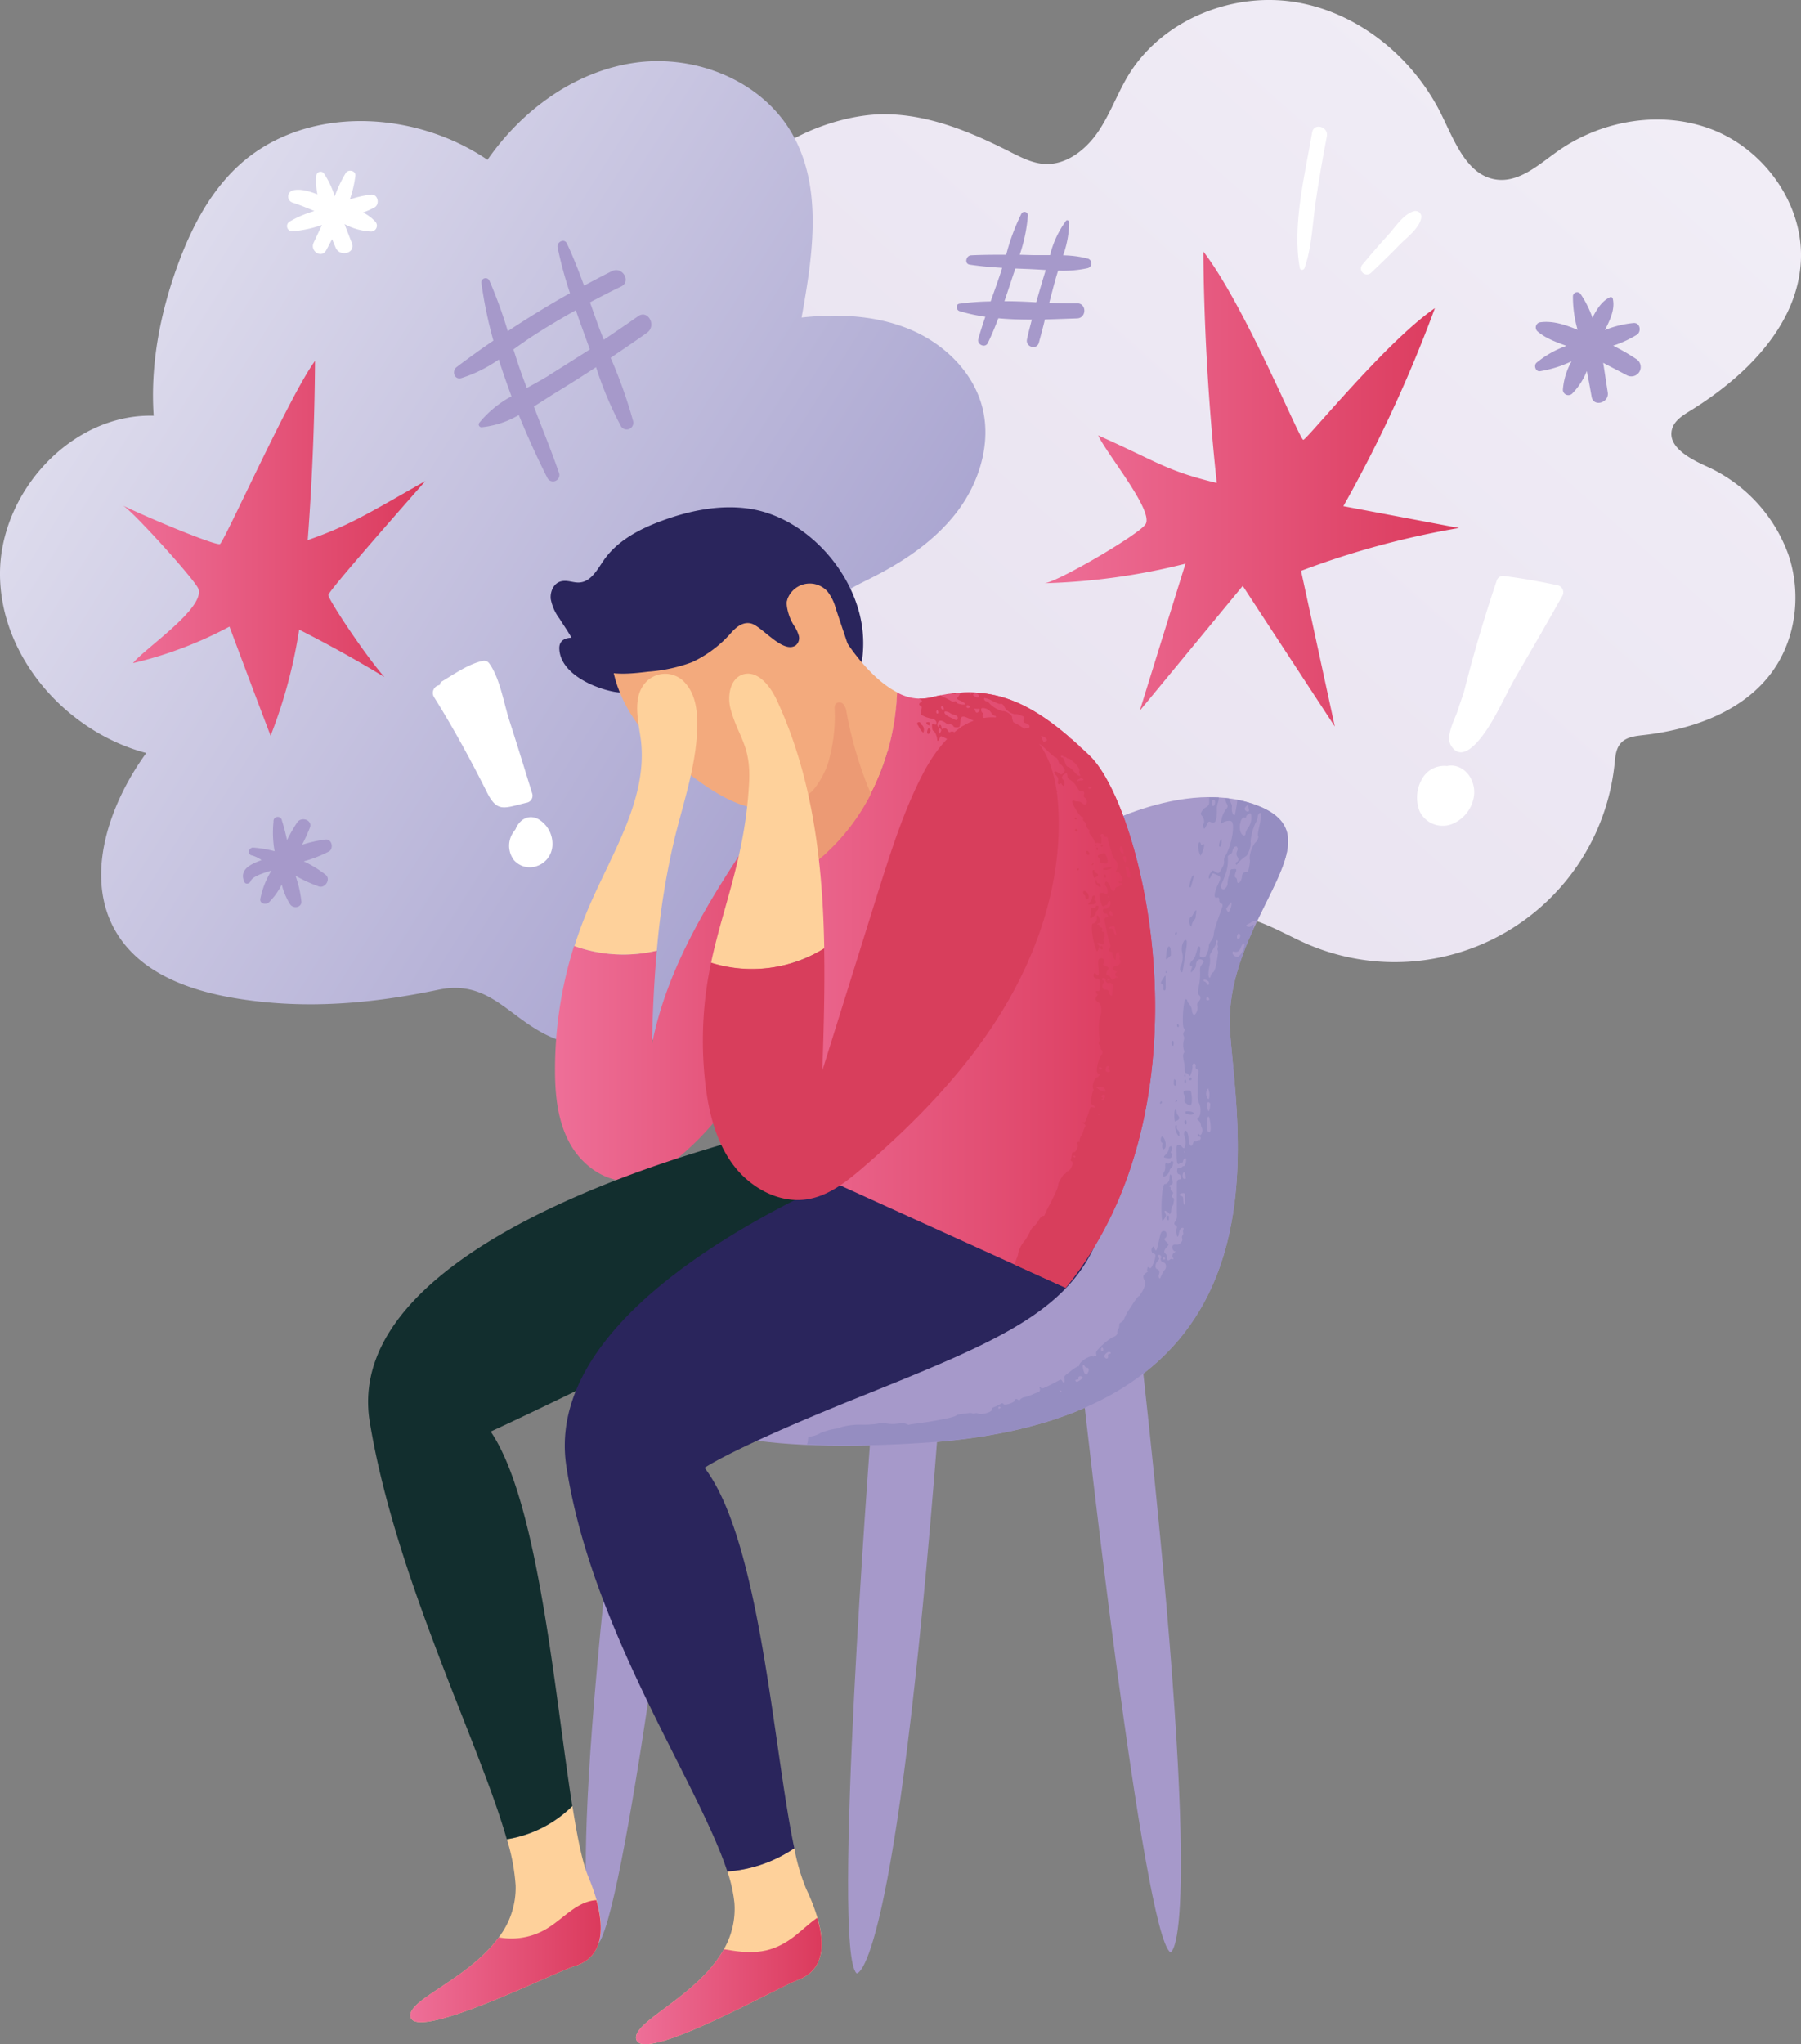 <svg id="Layer_1" data-name="Layer 1" xmlns="http://www.w3.org/2000/svg" xmlns:xlink="http://www.w3.org/1999/xlink" viewBox="0 0 426.71 484.11"><rect x="0" y="0" width="426.71" height="484.11" fill="#808080" stroke="none"/><defs><linearGradient id="Áåçûìÿííûé_ãðàäèåíò_1869" x1="173.09" y1="302.21" x2="566.47" y2="-141.2" gradientUnits="userSpaceOnUse"><stop offset="0" stop-color="#e4dced"/><stop offset="1" stop-color="#f8f7fb"/></linearGradient><linearGradient id="Áåçûìÿííûé_ãðàäèåíò_1880" x1="318.49" y1="238.86" x2="-39.57" y2="12.25" gradientUnits="userSpaceOnUse"><stop offset="0.01" stop-color="#938dc4"/><stop offset="0.98" stop-color="#fff"/></linearGradient><linearGradient id="Áåçûìÿííûé_ãðàäèåíò_1868" x1="177.3" y1="237.9" x2="257.19" y2="237.9" gradientUnits="userSpaceOnUse"><stop offset="0" stop-color="#ee6f98"/><stop offset="1" stop-color="#db3a5c"/></linearGradient><linearGradient id="Áåçûìÿííûé_ãðàäèåíò_1868-2" x1="218.17" y1="243.14" x2="319.49" y2="243.14" xlink:href="#Áåçûìÿííûé_ãðàäèåíò_1868"/><linearGradient id="Áåçûìÿííûé_ãðàäèåíò_1868-3" x1="142.99" y1="473.1" x2="188.12" y2="473.1" xlink:href="#Áåçûìÿííûé_ãðàäèåíò_1868"/><linearGradient id="Áåçûìÿííûé_ãðàäèåíò_1868-4" x1="196.49" y1="477.81" x2="240.47" y2="477.81" xlink:href="#Áåçûìÿííûé_ãðàäèåíò_1868"/><linearGradient id="Áåçûìÿííûé_ãðàäèåíò_1868-5" x1="74.95" y1="138.51" x2="146.63" y2="138.51" xlink:href="#Áåçûìÿííûé_ãðàäèåíò_1868"/><linearGradient id="Áåçûìÿííûé_ãðàäèåíò_1868-6" x1="293.24" y1="124.48" x2="391.45" y2="124.48" xlink:href="#Áåçûìÿííûé_ãðàäèåíò_1868"/><clipPath id="clip-path" transform="translate(-45.8 -8.67)"><path d="M304,187.67c-12.66-12.21-22.6-17.65-37.66-13.83a11.18,11.18,0,0,1-8-1.2c-.54,14.55-6.59,29-17.45,38.64-.63.56-1.29,1.08-2,1.6,2.05,13.72.6,29.6-3.23,40.79-5.88,17.18-17.58,23.56-17.58,23.56l80.2,36.42C333.85,270,316.67,199.87,304,187.67Z" style="fill:none"/></clipPath></defs><title>headaches</title><path d="M255.28,35.72c10.45,0,20.44,4.15,29.76,8.87,2.63,1.33,5.32,2.74,8.26,2.91,5.13.28,9.74-3.34,12.64-7.58s4.61-9.19,7.29-13.57c8-13,24.56-19.67,39.62-17.16S381,22.57,387.58,36.34c3,6.18,6,14,12.82,14.86,5.35.69,9.9-3.48,14.3-6.61,10.72-7.64,25.35-10,37.51-4.94s21,17.86,20.26,31C471.6,85.92,459.2,98,446.18,106c-1.72,1.06-3.6,2.24-4.19,4.17-1.29,4.18,4,7.06,7.95,8.86a36.49,36.49,0,0,1,19.54,20.87c3.2,9.27,1.91,20.11-3.9,28-6.91,9.37-18.93,13.58-30.5,14.87-1.85.21-3.89.44-5.17,1.79s-1.39,3.24-1.57,5a52.36,52.36,0,0,1-72.8,42.69c-4.59-2-8.92-4.63-13.73-6-11.78-3.41-24.17,1.17-36.13,3.9s-26.5,2.76-34.17-6.81c-6.57-8.18-5.43-20.17-10.21-29.5-5.27-10.31-16.64-15.64-25.58-23-15.38-12.65-24.13-34.84-16.58-53.27,3.09-7.55,8.73-14.47,8.75-22.63,0-13.81-13.14-25.53-7.32-40.13C225.34,42.88,243.45,35.71,255.28,35.72Z" transform="translate(-45.8 -8.67)" style="fill:url(#Áåçûìÿííûé_ãðàäèåíò_1869)"/><path d="M102.64,245.25c-11-1.69-22.61-5.58-28.72-14.86-8.57-13-2.63-30.78,6.53-43.39C61.57,182,46,164.42,45.8,144.89s16.89-38.31,36.41-37.77c-.82-12.06,1.52-24.19,5.65-35.55,3.22-8.84,7.67-17.48,14.62-23.81,15.64-14.24,41.32-13.12,58.82-1.24,8.18-11.8,20.75-21,35-23s29.83,4.19,37.06,16.6c7.51,12.91,5,29.06,2.36,43.75,8.59-.93,17.51-.55,25.5,2.74s14.92,9.83,17.22,18.16-.39,17.71-5.61,24.73-12.7,12.06-20.52,16c-3.8,1.92-7.88,3.75-10.42,7.18-4.14,5.6-2.8,13.37-1.32,20.18,2,9.08,3.85,18.43,2.36,27.61-2,12.34-9.78,22.84-17.34,32.8-5,6.61-10.17,13.36-17.15,17.85A36,36,0,0,1,180,255.55c-12.73-3.41-16.83-15.32-30.32-12.49C134,246.34,118.57,247.72,102.64,245.25Z" transform="translate(-45.8 -8.67)" style="fill:url(#Áåçûìÿííûé_ãðàäèåíò_1880)"/><path d="M254.94,193.72c-1.67-3.22-4.76-5.9-8.37-6.26s-6.85,1.44-9.59,3.62c-5,4-8.74,9.33-12.33,14.63-10.51,15.52-20.77,31.84-24.37,50.23.14-7.38.48-14.78,1.14-22.14a34.38,34.38,0,0,1-19.6-1.12,97.18,97.18,0,0,0-4.52,29.41c0,6.06.65,12.32,3.64,17.59s8.79,9.3,14.81,8.64c3.87-.43,7.29-2.67,10.31-5.12,16.56-13.42,25.39-34.34,29.5-55.24.65,2.73,1.34,5.56,3,7.8s4.68,3.77,7.36,2.89c2.36-.78,3.8-3.13,4.9-5.36a61.93,61.93,0,0,0,6.32-29A24.48,24.48,0,0,0,254.94,193.72Z" transform="translate(-45.8 -8.67)" style="fill:url(#Áåçûìÿííûé_ãðàäèåíò_1868)"/><path d="M207.64,351.18s-14.12,114.59-20.55,118.27c0,0-8.74.16,6.43-123.7Z" transform="translate(-45.8 -8.67)" style="fill:#a699ca"/><path d="M302,206.65s24.41-14.91,42.72-6.78-9.5,27.13-7.46,53.57,14.79,91.54-73.3,97-62-27.8-62-27.8l77.32-42.05Z" transform="translate(-45.8 -8.67)" style="fill:#a699ca"/><path d="M252.06,348.78s-9.31,122-3.3,127.21c0,0,9.2,2,19.36-129.81Z" transform="translate(-45.8 -8.67)" style="fill:#a699ca"/><path d="M302.54,339.62S316.65,466.86,323.09,471c0,0,8.73.17-6.44-137.35Z" transform="translate(-45.8 -8.67)" style="fill:#a699ca"/><path d="M182,474.26c-4.52,1.36-37.07,17.63-38.88,12.21-1.36-4.07,13.5-8.89,20.85-19a19.29,19.29,0,0,0,4-12.21,47.37,47.37,0,0,0-2.07-11,28.26,28.26,0,0,0,15.52-7.86c1.17,7.38,2.35,13.29,3.73,16.63a50.93,50.93,0,0,1,2,5.61C190.12,469.53,185.87,473.09,182,474.26Z" transform="translate(-45.8 -8.67)" style="fill:#fed19b"/><path d="M217.67,279.43c-1.12.89-91.32,23.06-84.26,66,6.09,37,26,76,32.46,98.8a28.39,28.39,0,0,0,15.52-7.86c-4.17-26.47-8-72.08-19.33-88.68,0,0,13-5.9,42.95-20.8,30.55-15.18,58.31-20.34,65.1-40.68S234.85,265.87,217.67,279.43Z" transform="translate(-45.8 -8.67)" style="fill:#122e2e"/><path d="M234.79,477.58c-4.43,1.59-36.11,19.53-38.19,14.22-1.62-4.16,14.35-10.09,20.71-21.52a19.17,19.17,0,0,0,2.5-10.94,34,34,0,0,0-1.68-7.5A32.84,32.84,0,0,0,234,446.38a47.1,47.1,0,0,0,2.89,9.8,46.63,46.63,0,0,1,2.59,6.66C242.38,472.72,238.49,476.25,234.79,477.58Z" transform="translate(-45.8 -8.67)" style="fill:#fed19b"/><path d="M260.28,281.14C259.21,282.08,173.17,312,180,356c6,38.86,31.3,74.94,38.13,95.89A32.5,32.5,0,0,0,234,446.38c-5-23.59-8-72.71-21.26-90.1,0,0,6.35-4.58,36.57-16.72,34.42-13.83,52.28-21.13,58-41.8S276.73,266.7,260.28,281.14Z" transform="translate(-45.8 -8.67)" style="fill:#2a255c"/><path d="M191.32,172.5c-4.75-.88-12.7-4.26-13-10.12-.11-1.95,1.27-2.65,2.89-2.68-.86-1.55-1.9-3-2.86-4.54a11.18,11.18,0,0,1-2.06-4.62c-.18-1.69.63-3.63,2.25-4.14s3.09.36,4.65.21c2.71-.25,4.18-3.15,5.74-5.38,3.22-4.58,8.44-7.3,13.69-9.23,6.5-2.39,13.5-3.84,20.37-2.91,13.92,1.88,26,15.59,27.22,29.38a28.64,28.64,0,0,1-5.24,19.24,15.73,15.73,0,0,1-5.41,4.92,17,17,0,0,1-7,1.54,29,29,0,0,1-17.5-4.65c-2.5-1.71-4.73-3.91-7.57-4.93a43.07,43.07,0,0,0-8-1.77C196.83,172.45,194.13,173,191.32,172.5Z" transform="translate(-45.8 -8.67)" style="fill:#2a255c"/><path d="M202.08,146.64c1.38-.46,18.55-7.66,34.64,12s7.45,36.81-1.19,39.88-15.1,3.49-31.85-11S186.09,151.94,202.08,146.64Z" transform="translate(-45.8 -8.67)" style="fill:#f3aa7d"/><path d="M235.07,160.28c-.65-2.48-2.65-4.51-3-7.05a5.63,5.63,0,0,1,9.83-4.43,11.24,11.24,0,0,1,1.93,4l3.21,9.58a1.86,1.86,0,0,1,.07,1.44,1.71,1.71,0,0,1-.76.61,8.49,8.49,0,0,1-11.1-4.14Z" transform="translate(-45.8 -8.67)" style="fill:#f3aa7d"/><path d="M258.38,172.64a57.55,57.55,0,0,1-6.23,24,49.9,49.9,0,0,1-11.22,14.61c-.63.54-1.29,1.09-2,1.6a57.45,57.45,0,0,0-4-14.49,34.91,34.91,0,0,0-2.5-4.62c-9.5-14.46,3.61-35.74,13.05-34.38C245.52,159.39,251.08,168.87,258.38,172.64Z" transform="translate(-45.8 -8.67)" style="fill:#f3aa7d"/><path d="M304,187.67c-12.66-12.21-22.6-17.65-37.66-13.83a11.18,11.18,0,0,1-8-1.2c-.54,14.55-6.59,29-17.45,38.64-.63.56-1.29,1.08-2,1.6,2.05,13.72.6,29.6-3.23,40.79-5.88,17.18-17.58,23.56-17.58,23.56l80.2,36.42C333.85,270,316.67,199.87,304,187.67Z" transform="translate(-45.8 -8.67)" style="fill:url(#Áåçûìÿííûé_ãðàäèåíò_1868-2)"/><path d="M201.42,233.8a179.35,179.35,0,0,1,4.36-27.18C208,197.8,211,189.05,211,180c0-3.31-.51-6.84-2.66-9.36a6.27,6.27,0,0,0-9.69-.22c-3.14,3.61-1.54,9.33-1,13.56,1.65,14-7,26.92-12.51,39.93q-1.83,4.32-3.24,8.8A34.38,34.38,0,0,0,201.42,233.8Z" transform="translate(-45.8 -8.67)" style="fill:#fed19b"/><path d="M223.71,156.31c-1.34-.31-2.81.16-4.55,2.07a28.14,28.14,0,0,1-9.37,7.1,37.41,37.41,0,0,1-10.36,2.25c-4.34.52-8.91,1-12.93-.83a3.93,3.93,0,0,1-2.58-2.87c-.22-2,1.91-3.33,2.86-5.09.81-1.51.74-3.35.89-5.08.53-6.26,4.23-11.87,9-15.58s10.45-5.77,16.17-7.2a23.25,23.25,0,0,1,8.1-.9,23.61,23.61,0,0,1,8.18,2.95c3.25,1.71,10.86,8.21,7,12.45-.78.86-1.85,1.41-2.62,2.27a5.86,5.86,0,0,0-1.24,4.55,11.77,11.77,0,0,0,1.71,4.5,8.2,8.2,0,0,1,1.09,2.32,2.22,2.22,0,0,1-.76,2.31C231.26,163.55,226.27,156.9,223.71,156.31Z" transform="translate(-45.8 -8.67)" style="fill:#2a255c"/><path d="M252.15,196.67a49.9,49.9,0,0,1-11.22,14.61c-.63.54-1.29,1.09-2,1.6a57.45,57.45,0,0,0-4-14.49,20.39,20.39,0,0,0,3.34-2.39,19.8,19.8,0,0,0,3.8-6.87,38.88,38.88,0,0,0,1.48-12.65,1.81,1.81,0,0,1,.21-1.06,1.22,1.22,0,0,1,1.84,0,3.77,3.77,0,0,1,.78,2,93.1,93.1,0,0,0,4.94,17.27C251.6,195.34,251.88,196,252.15,196.67Z" transform="translate(-45.8 -8.67)" style="fill:#ec9a74"/><path d="M241.09,233.27c-.35-20.37-2.75-40.54-11.27-58.86-1.55-3.33-4.56-7.14-8.06-6-3,1-3.7,5.14-2.84,8.24,1.88,6.8,4.83,8.53,4.36,17.47-.92,17.19-6,28.68-8.89,42,0,.17-.06.35-.1.53A32.42,32.42,0,0,0,241.09,233.27Z" transform="translate(-45.8 -8.67)" style="fill:#fed19b"/><path d="M182,474.26c-4.52,1.36-37.07,17.63-38.88,12.21-1.36-4.07,13.5-8.89,20.85-19A16.25,16.25,0,0,0,176,465c3.44-2.23,6.36-5.67,10.4-6.27a5.36,5.36,0,0,1,.69-.06C190.12,469.53,185.87,473.09,182,474.26Z" transform="translate(-45.8 -8.67)" style="fill:url(#Áåçûìÿííûé_ãðàäèåíò_1868-3)"/><path d="M234.79,477.58c-4.43,1.59-36.11,19.53-38.19,14.22-1.62-4.16,14.35-10.09,20.71-21.52,5.6,1,10.46,1.42,15.88-2.44,2.14-1.5,4.07-3.52,6.24-5C242.38,472.72,238.49,476.25,234.79,477.58Z" transform="translate(-45.8 -8.67)" style="fill:url(#Áåçûìÿííûé_ãðàäèåíò_1868-4)"/><path d="M77.32,165.71a94.38,94.38,0,0,0,22.85-8.65Q105,170,109.91,182.91a118.18,118.18,0,0,0,6.77-25.13Q127,163,136.88,169c-4.61-5.21-13.37-18.47-13.29-19.42s15.84-18.86,23-27c-13.61,7.72-18,10.54-27.88,14q1.59-21.18,1.73-42.44c-5.82,7.82-21.58,43-22.53,43.37-1.1.41-16.56-6-23-9.12,2,1,15.64,16,17.69,19.33C95.37,152.09,79.93,162.32,77.32,165.71Z" transform="translate(-45.8 -8.67)" style="fill:url(#Áåçûìÿííûé_ãðàäèåíò_1868-5)"/><path d="M293.24,146.79a152.74,152.74,0,0,0,33.43-4.63q-5.42,17.4-10.82,34.81l24.39-29.55q10.9,16.65,21.82,33.31-4-18.43-8-36.87a201.22,201.22,0,0,1,37.42-10.15l-27.4-5.17a324.9,324.9,0,0,0,21.69-46.89c-11.52,7.85-30.33,31.14-31.18,31.18S340.76,81,330.9,68.23q.25,27.47,3.19,54.82c-12.15-2.93-14-5-28.11-11.27,2.14,4.55,13.32,18,11.21,21.07C315.44,135.4,296,146.71,293.24,146.79Z" transform="translate(-45.8 -8.67)" style="fill:url(#Áåçûìÿííûé_ãðàäèåíò_1868-6)"/><path d="M303.43,69.89a24.43,24.43,0,0,0-5.75-.75,23.8,23.8,0,0,0,1.44-7.86c0-.35-.5-.63-.75-.31a22.91,22.91,0,0,0-3.78,8.12c-1.36,0-2.73,0-4.06,0L287.4,69a38,38,0,0,0,1.94-9.36.82.82,0,0,0-1.51-.41A49,49,0,0,0,284.2,69c-2.79,0-5.57,0-8.35.14-1.17.08-1.62,2-.3,2.2,2.55.39,5.12.61,7.69.76-.11.36-.21.71-.32,1.06-.76,2.31-1.59,4.6-2.41,6.89a62.08,62.08,0,0,0-7.39.54c-.95.13-.77,1.51,0,1.75a40.43,40.43,0,0,0,6.13,1.34c-.59,1.75-1.17,3.51-1.66,5.29-.36,1.3,1.62,2.23,2.25.94.94-1.91,1.74-3.88,2.5-5.87,2.61.24,5.28.33,7.93.32-.39,1.56-.82,3.11-1.15,4.68-.38,1.83,2.33,2.61,2.82.78s1-3.67,1.43-5.5c2.61-.06,5.17-.17,7.62-.25,2.29-.09,2.31-3.59,0-3.57s-4.37,0-6.59-.12c.49-1.92,1-3.83,1.52-5.73.18-.62.38-1.26.58-1.89a27.11,27.11,0,0,0,6.93-.57A1.17,1.17,0,0,0,303.43,69.89ZM283.78,80c.57-1.67,1.12-3.34,1.67-5,.29-.91.61-1.82.92-2.74l3.11.12c1.34.06,2.71.14,4.09.23l-.09.28c-.74,2.44-1.47,4.89-2.17,7.36C288.8,80.11,286.28,80,283.78,80Z" transform="translate(-45.8 -8.67)" style="fill:#a699ca"/><path d="M356.69,40c-1.71,10-4.79,22.15-2.92,32.17.11.61.94.49,1.11,0,1.72-4.84,1.89-10.49,2.62-15.55.76-5.24,1.67-10.46,2.67-15.66C360.62,38.64,357.08,37.69,356.69,40Z" transform="translate(-45.8 -8.67)" style="fill:#fff"/><path d="M380.8,58.69c-2.53.75-4.28,3.61-6,5.51-2.11,2.3-4.13,4.66-6.14,7.06a1.4,1.4,0,0,0,2,2c2.26-2.14,4.5-4.29,6.66-6.53,1.76-1.82,4.6-3.8,5.19-6.33A1.39,1.39,0,0,0,380.8,58.69Z" transform="translate(-45.8 -8.67)" style="fill:#fff"/><path d="M414.69,147.25c-4.2-.9-8.39-1.64-12.65-2.18a1.55,1.55,0,0,0-1.59,1c-2.95,8.77-5.57,17.6-7.82,26.55-.48,1.43-1,2.86-1.45,4.3-.63,2-2.92,6-1.65,8.2,1.74,3,4.17,1.53,6.09-.51,3.87-4.1,6.63-11.07,9.48-15.93q5.47-9.33,10.78-18.75A1.71,1.71,0,0,0,414.69,147.25Z" transform="translate(-45.8 -8.67)" style="fill:#fff"/><path d="M390.17,190a4.58,4.58,0,0,0-1.53.08,6,6,0,0,0-5.42,2.3,8.82,8.82,0,0,0-1.05,8.45,6.07,6.07,0,0,0,7.47,3.06,8.44,8.44,0,0,0,5.4-6.8C395.44,194,393.54,190.46,390.17,190Z" transform="translate(-45.8 -8.67)" style="fill:#fff"/><path d="M433.43,93.67A50,50,0,0,0,428,90.54a26.2,26.2,0,0,0,5.6-2.58c1.16-.75.81-2.9-.76-2.79a24.17,24.17,0,0,0-6.8,1.67c1.25-2.4,2.46-5,1.87-7.47a.48.48,0,0,0-.7-.29c-1.84.88-3.09,2.77-4.11,4.85a23.81,23.81,0,0,0-2.82-5.64,1,1,0,0,0-1.81.49,28.33,28.33,0,0,0,1.11,8c-2.89-1.19-5.92-2.23-9-1.76a1.25,1.25,0,0,0-.55,2.08c1.93,1.69,4.44,2.59,6.9,3.48a23.19,23.19,0,0,0-7.09,4c-.71.65-.2,2.14.83,2a27.73,27.73,0,0,0,7.49-2.35,15.88,15.88,0,0,0-2.07,6.77,1.3,1.3,0,0,0,2.19.9,15.94,15.94,0,0,0,3.48-5.36c.41,2,.78,4.06,1.14,6.1.44,2.52,4.22,1.43,3.82-1.05-.35-2.18-.68-4.57-1.08-7,1.85,1,3.7,1.92,5.54,2.91A2.21,2.21,0,0,0,433.43,93.67Z" transform="translate(-45.8 -8.67)" style="fill:#a699ca"/><path d="M197,83.55c-2.69,1.9-5.41,3.74-8.14,5.58-.4-1-.81-2-1.18-3-.71-1.95-1.4-3.9-2.09-5.86,2.43-1.29,4.88-2.55,7.36-3.74s.31-4.86-2.14-3.66c-2.23,1.09-4.43,2.28-6.63,3.45-1.24-3.4-2.54-6.76-4.07-10-.61-1.3-2.45-.34-2.2.92a94.22,94.22,0,0,0,2.94,10.86c-5,2.79-9.93,5.83-14.74,9a105.59,105.59,0,0,0-4.37-12,1,1,0,0,0-1.89.51,101.43,101.43,0,0,0,2.85,13.73c-2.95,2-5.86,4.11-8.7,6.25-1.21.91-.58,3.11,1.11,2.62a32.66,32.66,0,0,0,8.87-4.4c.91,2.93,1.95,5.83,3,8.72a25.14,25.14,0,0,0-7.66,6.32.66.66,0,0,0,.57,1,21.78,21.78,0,0,0,8.83-2.89c2.14,5.24,4.45,10.31,6.82,15a1.51,1.51,0,0,0,2.75-1.16c-1.83-5.34-4-10.58-6-15.85,2-1.25,3.93-2.54,5.78-3.66,3-1.83,6-3.74,8.95-5.67a83.87,83.87,0,0,0,5.91,14,1.58,1.58,0,0,0,2.88-1.21,111.89,111.89,0,0,0-5.33-15c2.92-2,5.83-3.93,8.7-6C201.41,85.68,199.26,81.94,197,83.55Zm-21.08,14c-1.66,1-3.47,2-5.3,3-.46-1.22-.93-2.44-1.36-3.67-.64-1.8-1.23-3.63-1.81-5.46,1.65-1.16,3.28-2.34,4.93-3.4,3.22-2.08,6.5-4,9.84-5.89q1.36,3.86,2.75,7.67c.2.54.38,1.09.58,1.63C182.35,93.45,179.15,95.51,175.91,97.51Z" transform="translate(-45.8 -8.67)" style="fill:#a699ca"/><path d="M171.87,196.51c-1.78-5.77-3.56-11.54-5.41-17.29-1.32-4.13-2.21-9.95-4.76-13.47a1.49,1.49,0,0,0-1.36-.6c-3.38.65-6.92,3.15-9.85,4.9a.83.83,0,0,0-.44.78l-.56.21a1.87,1.87,0,0,0-.8,2.8c4.56,7.3,8.65,14.82,12.51,22.51,2.44,4.85,4.09,3.66,9.32,2.43A1.7,1.7,0,0,0,171.87,196.51Z" transform="translate(-45.8 -8.67)" style="fill:#fff"/><path d="M173.28,202.62c-2.35-1.19-4.46.21-5.35,2.44-.29.4-.49.66-.64.9a5.65,5.65,0,0,0,.27,6.4,5,5,0,0,0,5.56,1.37,5.41,5.41,0,0,0,3.57-5.14A6.76,6.76,0,0,0,173.28,202.62Z" transform="translate(-45.8 -8.67)" style="fill:#fff"/><path d="M131.82,59a19.79,19.79,0,0,0,2.7-1.2c1.35-.75.83-3.21-.83-3.05a25.28,25.28,0,0,0-5,1.16A28,28,0,0,0,130,50.3c.14-1.27-1.76-1.62-2.3-.62a29.91,29.91,0,0,0-2.6,5.51,20,20,0,0,0-2.58-5.49,1,1,0,0,0-1.76.48A16.37,16.37,0,0,0,121,54.7c-2-.78-4.06-1.39-5.87-.93a1.51,1.51,0,0,0,0,2.88c1.74.58,3.45,1.27,5.16,2a25.49,25.49,0,0,0-5.89,2.51,1.24,1.24,0,0,0,.63,2.3,28.12,28.12,0,0,0,7.06-1.52c-.66,1.41-1.33,2.82-2,4.25-.87,2,1.91,3.75,3,1.74.46-.84.93-1.73,1.4-2.63l.82,2c1,2.34,4.81,1.35,3.86-1.07q-.88-2.24-1.74-4.49a14.64,14.64,0,0,0,6.28,1.76,1.39,1.39,0,0,0,1-2.35A10.17,10.17,0,0,0,131.82,59Z" transform="translate(-45.8 -8.67)" style="fill:#fff"/><path d="M122.91,207.49a30.13,30.13,0,0,0-5.55,1.25,40,40,0,0,0,1.86-4.05c.7-1.83-2-2.73-3-1.27a39.63,39.63,0,0,0-2.42,4.21A42.94,42.94,0,0,0,112.6,203a1,1,0,0,0-2,.26,25.36,25.36,0,0,0,.26,7,27.05,27.05,0,0,0-5.21-.86A1,1,0,0,0,105,211a.73.73,0,0,0,.52.26,7.75,7.75,0,0,1,2.24,1.1l-.4.16c-2.31.88-4.94,2.17-3.67,5,.32.71,1.29.4,1.5-.2.37-1,2.66-1.83,4.92-2.47a20.13,20.13,0,0,0-2.64,6.75c-.13,1.06,1.3,1.4,2,.81a15.45,15.45,0,0,0,3.08-4.29,16,16,0,0,0,2,4.73c.73,1.08,2.76.79,2.66-.72a27.41,27.41,0,0,0-1.39-6.06,36,36,0,0,0,5.51,2.53c1.52.5,2.92-1.72,1.62-2.77a25.61,25.61,0,0,0-5.19-3.17,30.72,30.72,0,0,0,6-2.35C124.91,209.63,124.46,207.31,122.91,207.49Z" transform="translate(-45.8 -8.67)" style="fill:#a699ca"/><g style="clip-path:url(#clip-path)"><path d="M309,214.39c.42-.33-.12-.42-1.13-.2-.66.14-.75.19-.68.4S308.63,214.67,309,214.39Zm-3.58,8.13c-.11.21-.29.28-.86.33-1.07.1-1.11.07-.51-.57a1.67,1.67,0,0,0,.51-1,.47.47,0,0,1,.29-.51c.37-.14.54.24.31.72-.1.22-.07.32.1.39S305.61,222.17,305.43,222.52Zm.18-6.23-.51.3c-.13,0-.47-1.22-.44-1.59s.41-.45.46-.06a.75.75,0,0,0,.41.48C306.07,215.69,306.09,216,305.61,216.29Zm-39.72-35.83a.58.58,0,0,0-.26-.13.6.6,0,0,1-.27-.28c-.14-.26-.13-.28.15-.34a1,1,0,0,1,.47,0c.09.05.14.26.11.47S266,180.55,265.89,180.46Zm-3.61-12.14c.13.51,1.55.19,1.58-.35a.53.53,0,1,1,1.06,0,2.93,2.93,0,0,0,.25,1c.44,1,.06,2.27-.43,1.62a.41.41,0,0,0-.41-.16c.56.6.59.81.27,1.22a1,1,0,0,0-.22.67c0,.24-.09.46-.41.76-.5.46-.87.38-1-.21-.07-.42-.59-.53-.74-.16s.61,1.33,1,1.33a1.55,1.55,0,0,1,.72.31c.42.31.41.31,0,.62s-.49.58-.06.84.32.23.2,1.13a2.84,2.84,0,0,0,0,1,6.62,6.62,0,0,0,2.4.9c.81.1,1.3.65,1.18,1.23-.06.26-.14.28-.55.12s-.48-.18-.48.23c0,.85.13,1.34.38,1.38s.76,1.16.82,1.87.3.56.58-.13c.21-.51.27-.57.5-.47,1.18.48,1.78.88,1.83,1.11s.18.22.35.29a21.69,21.69,0,0,0,2.17.65c.62.11.78.27.87,1.27a1.64,1.64,0,0,0,.36.74c.32.38.35.38.86,0s1.38-.36,1.44,0c0,.08.21.12.44.08.49-.08.5-.2,0-.66s-.61-.64-.24-1.14c.65-.89.21-1.28-1.73-1.69a2.21,2.21,0,0,1-1.06-.4c-.43-.41-1.17-.71-1.48-.51s-.3.06-.5-.35a.94.94,0,0,0-1.33-.42c-.2.08-.32,0-.52-.35-.3-.53-.79-.71-1.18-.43-.23.16-.26.11-.33-.38s-.42-.8-.52-.34-.29.34-.39,0a1.05,1.05,0,0,1,.31-1.07c.33-.24.89-.13,1.62.43.44.32.69.41.81.3s1,.17,1,.46,1.34.45,1.51,0a7,7,0,0,0,.09-.7c.14-1.77.3-2,2.48-.95.91.41,1.71.8,1.77.86-.1.53-1,.58-1.56.39-.28-.11-.55-.12-.59,0a11.11,11.11,0,0,0-1.26.32c-.79.27-.79.31-.51.54.39.38.61.4,1.3.16s.61-.17.86.21A3.29,3.29,0,0,0,277.2,183c.75.4.89.36.75-.18a2.73,2.73,0,0,1,.47-2c.76-.62,4,.56,5.34,2.05.36.39.58.49.9.47s.56.13,1,.58c.72.77.72.81.07,1.43a1.87,1.87,0,0,0-.55.71.57.57,0,0,1,.26.33c.14.35.64.6.83.38s-.06-.27-.26-.43c-.39-.32-.39-.33.35-1.19s.91-.87,1.8.06,1.87,1.22,2,.53c.09-.39.31-.5.82-.37.13,0,.41-.1.63-.3.41-.37.4-.37,1.94,1,1.63,1.54,2,1.85,2.44,2,.21.07.43.42.58.88s.33.76.49.76.44.32.71.72c.44.68.41.77.06,1.17-.5.55-.63.57-1.1.2-.66-.46-.84-.51-1.06-.33s-.08.33.38.85.53.8.41,1.35.09.94.54.62c.18-.14.28-.11.35.1s.3.34.53.44a2.5,2.5,0,0,0,.1-.86.6.6,0,0,0-.23-.61c-.64-.39-.28-1.31.6-1.53.25-.06.3,0,.34.54s.08.63.82,1.08a4.87,4.87,0,0,1,1.4,1.55c.62,1,.68,1.05,1.13,1s.79.22.59.85c-.12.39-.07.53.22.75a1.1,1.1,0,0,1,.4,1.26c-.09.47-.61.43-1.07,0a1.62,1.62,0,0,0-1.08-.39,1.59,1.59,0,0,1-.79-.17c-.05-.08-.24-.06-.42.05-.4.24,1.74,3.8,2.3,3.81.29,0,.33,0,.25.43s0,.47.23.58a.66.66,0,0,1,.34.52,2.08,2.08,0,0,0,.74,1.44c.19.09.24.23.16.46s0,.5.46,1.05a6.86,6.86,0,0,1,.77,1.25c.13.39.25.5.45.42a.91.91,0,0,1,.6.05,1.5,1.5,0,0,0,.44.12c.17-.06.23-1.67,0-1.7s-.1-.17-.06-.34a.39.39,0,0,1,.77.1c0,.23.15.32.46.31s.44.07.51.58a9.59,9.59,0,0,0,.38,1.49c.19.49.42,1.36.56,1.91a2.46,2.46,0,0,0,.72,1.41,2,2,0,0,1,.41,2.42c-.33.34-.33.34.18.49a1,1,0,0,1,.6.47,1.43,1.43,0,0,0,.38.58c.42.38.12,1.52-.34,1.26-.21-.12-.33-.11-.39,0s.14.41.49.32c.19-.05.29,0,.31.24a.31.31,0,0,1-.24.34.86.86,0,0,0-.46.22.81.81,0,0,1-.5.19c-.21,0-.33.13-.4.44-.21.93-.87.53-1.21-.63-.28-1-1-1.47-1.21-.78a.7.7,0,0,0,.18.68,2,2,0,0,1,.42,1.79c-.18.28-.22.28-.68,0a1.1,1.1,0,0,0-.91-.1c-.4.14-.41.19-.12,1.54s.54,1.86,1,1.48a1.08,1.08,0,0,1,.5-.23.29.29,0,0,0,.26-.31c0-.39.4-.77.6-.55s.09,1.25-.26,1.32a.76.76,0,0,0-.45.28.59.59,0,0,1-.53.19c-.33,0-.43.07-.46.34-.06.43.24.84.57.78s.55.28.64.65c0,.09-.14.19-.35.23-.44.08-.59.39-.46.95,0,.21.24,1.16.43,2.1a18.52,18.52,0,0,0,.68,2.76c.31.87.32,1.1.12,1.48-.32.59-.27.77.23.89.32.08.41.2.37.47s.43,1.46.67,1.44c.08,0,.14-.24.11-.52,0-.75.1-1.19.48-1.28s.34,0,.33.3a.89.89,0,0,0,.16.54.37.37,0,0,1,0,.43.45.45,0,0,0,.07.59c.36.45-.28,1.35-1,1.41s-1,.57-.44,1c.22.19.48.3.58.25.27-.14.21.06-.08.3s-.29.89.18.95c.23.25.06.29-.09.26a.54.54,0,0,0-.49.23c-.33.42-.64.36-.88-.18a1,1,0,0,0-.66-.59c-.51-.12-.51-.56,0-1.37.28-.46.28-.46-.49-.81s-.76-.34-.49-.74-.05-1.19-.53-1.14c-.83.08-.94.41-.75,2.14.19,1.9.06,2.28-.5,1.65-.37-.4-.38-.4-.58-.1a.77.77,0,0,0,.72,1.11c.54-.08.76.33.73,1.51,0,1.4-.08,1.55-.55,1.47s-.39,0-.3.37.17.43.43.39c-.24.25-.71.92-.61,1.26a1.75,1.75,0,0,0,.66.64c.64.4.81,1.33.56,3.17-.62.1-.5,5.11-.26,5.44.07.09,0,.37-.12.64s-.21.52.05.8a1.18,1.18,0,0,1,.3.72.74.74,0,0,0,.28.6c.31.19.21.83-.17,1.12a8.05,8.05,0,0,0-1,3.53c0,.51.07.7.4.91s.37.29.16.4a.57.57,0,0,0-.28.36c-.85-.08-1.62,2.41-1.11,2.85.12.11.12.21,0,.29a5.57,5.57,0,0,0-.44,1.61c-.29,1.48-.29,1.48.28,1.85.72.47.72.75,0,.57-.45-.12-.53-.09-.63.23-1.11,3.45-1.21,3.41-1.55,3.34-.15,0-.3,0-.32.13.65.19.92.59.7.88a4.22,4.22,0,0,0-.4,1,5.53,5.53,0,0,1-.62,1.32c-.27.42-.34.69-.26.93s.06.33-.27.35-.59.28-.26.53-.34,2-.87,1.92c-.33-.05-.39,0-.44.5a5.92,5.92,0,0,1-.21,1c-.13.39-.09.53.18.68.55.31-.27,2.21-1.06,2.35a.57.57,0,0,0-.32.33.49.49,0,0,1-.34.32,1,1,0,0,0-.47.44c-.86,1.43-1,1.69-1,1.92s0,.8-1.74,4.26a33.44,33.44,0,0,0-1.53,3.07c0,.1-.16.21-.4.24s-.53.23-1,1a5.34,5.34,0,0,1-1.05,1.36,3.09,3.09,0,0,0-1,1.37,16.69,16.69,0,0,1-1.16,2,7.36,7.36,0,0,0-1.65,3.1,4.08,4.08,0,0,1-.2.88,10.66,10.66,0,0,0-.83,2.74,4.67,4.67,0,0,1-.49,2.17c-.17.15-.13.23.37.79a3.7,3.7,0,0,1,.75,1.14,1.2,1.2,0,0,0,.6.78c.38.25.43.33.46.82A5.5,5.5,0,0,0,290,318c.56.29.74.46.85.81.28,1,3.6,2.1,5.08,1.62a3.63,3.63,0,0,1,1.34-.15,6.22,6.22,0,0,0,3.13-.68.55.55,0,0,1,.42-.17,3.42,3.42,0,0,0,1.16-.57,13.54,13.54,0,0,1,1.59-.89,21.27,21.27,0,0,0,3.52-2.45,4.55,4.55,0,0,1,1.12-.7,2.47,2.47,0,0,0,.82-.44l1-.86c.38-.29.54-.54.55-.8s.17-.44.73-.72a1.53,1.53,0,0,0,1-1c.17-.45.35-.7.53-.72.37,0,1.41-1.8,1.28-2s.16-.53.48-1a4.56,4.56,0,0,1,1.61-1.48,3.75,3.75,0,0,0,.92-2.05c.16-.62.29-.84.62-1s.42-.29.46-.82c0-.34.12-.64.21-.66.16.31.26.46.4.53s.6-.38.39-.66c.56.46,1,.21,1.2-.44a12.91,12.91,0,0,1,.52-1.49c.32-.73.34-1,.11-1.27a1.3,1.3,0,0,1-.1-1.09,2.38,2.38,0,0,0,.08-1c-.13-.36.19-.51.68-.31s1.2-.55.93-.88a5.78,5.78,0,0,1,.76-3.28c.36-.32.38-.39.12-.69s.46-2.13,1-2.48a2.27,2.27,0,0,0,.58-1.05,22.26,22.26,0,0,1,.91-2.3,15.82,15.82,0,0,0,1-2.77c.19-.73.48-1.67.64-2.09a5.42,5.42,0,0,0,.46-2.21c0-.53.08-1.07.11-1.2s.1-.65.19-1.15a2.36,2.36,0,0,1,.35-1.09,1.07,1.07,0,0,0,.3-.63c.14-.25,1.53-8.55,1.54-9.06,1-5,1.61-11.32,1.71-12a22.49,22.49,0,0,0,.14-3.52c-.17-3.75-.37-9.08-.24-9.23s.08-.44,0-.82a7.71,7.71,0,0,1-.22-1.53,21.14,21.14,0,0,0-.37-3.3,17.81,17.81,0,0,1-.21-2.43,2.13,2.13,0,0,0-.18-1.13,1.26,1.26,0,0,1-.12-.94c.08-.59,0-.75-.27-.95a.69.69,0,0,1-.19-1.12.41.41,0,0,0,.08-.55c-.06-.11-.54-2.61-1.21-5.57s-1.56-6.39-2.13-8.36c0-.07-.28-1.16-.81-2.78s-1.21-3.75-2-5.91a91.36,91.36,0,0,0-4-9.2,46.38,46.38,0,0,0-3.57-5.95c-.9-1.24-.86-1.3-2.27-3.37a32.32,32.32,0,0,0-2.17-3,17.59,17.59,0,0,0-3.18-3.54c-.13,0-.31-.28-.41-.57s-.3-.55-.89-.7-.77-.24-1.2-1c-.27-.45-.6-.85-.74-.87s-2.41-2.16-5.41-4.67a49.29,49.29,0,0,0-5.7-4.24c-1.71-1.14-3.68-2.32-4.32-2.73a4.16,4.16,0,0,0-1.38-.71,7.16,7.16,0,0,1-2.85-1.27,4.85,4.85,0,0,0-1.62-1c-2.81-1.37-5.89-2.47-6.48-2.79s-.66-.21-.8,0-.81.06-1.8-.69c-.72-.61-3.37-1.25-5.19-1.37-1.37,0-1.36,0-1.36.75s-.33,1-.56.51c-.1-.26-.75-.34-.77-.09.48.6.24.85-.23.7a.93.93,0,0,0-.82.08,1.35,1.35,0,0,1-.64.23c-.45,0-.56.47-.3,1.17s.19.6,0,.48-.39,0-.59.26a1.06,1.06,0,0,1-.72.37.88.88,0,0,0-.7,1c.05.16.5.32,1.18.42a2.09,2.09,0,0,1,1.26.46c.27.5,0,.55-.58.15s-1-.23-1,.38c0,.33.67.71,1,.57a2.35,2.35,0,0,1,1.12.29c2,.92.55,1.47-1.65.73-1.16-.34-1.81.17-1.77,1.41,0,.81,0,.81-.58.86S262.12,167.77,262.28,168.32ZM274,183.91c.68.26.39.91-.31.74a.42.42,0,0,1-.25-.73A.59.59,0,0,1,274,183.91Zm-5.33-2.59c.21.26.18.42-.12.87s-.22.31-.34-.06a1.82,1.82,0,0,1,0-.73C268.25,181,268.38,181,268.66,181.32Zm31.9,101.31c-.06.17-.16.19-.34.07s-.18-.38.18-.34A.2.2,0,0,1,300.56,282.63Zm5.85-10.12c-.19.25-.38.19-.47.1C306.14,272.37,306.32,272.42,306.41,272.51Zm1.13-4c-.16.72-.25.84-.58.79s-.33-.12,0-.41.16-.25-.09-.39-.06-.59.48-.58C307.58,268,307.63,268.06,307.54,268.54Zm0-2c.46.81,0,.93-1.15.3-.88-.48-1.11-.9-.38-.7a.84.84,0,0,0,.6,0C306.84,265.89,307.24,266.06,307.5,266.52Zm-1.37-5c0-.11.15-.16.34-.12.35.08.52.43.28.56S306.11,261.76,306.13,261.53Zm2.34,0c-.17.18-.16.28,0,.43a.53.53,0,0,1,.26.37c0,.28-.59.32-.89.08s-.08-1.17.33-1.24S308.72,261.27,308.47,261.55Zm0-20.08a.89.89,0,0,1,.56.08,1,1,0,0,1,.4,1.29,3.75,3.75,0,0,0-.17,1c0,.78,0,.79-.35.62a.79.79,0,0,1-.33-.57.74.74,0,0,0-.87-.78c-.67,0-1-.73-.57-1.51.25-.53.24-.6,0-.68s-.44-.42-.15-.56.8.15.7.45S308.15,241.58,308.49,241.47Zm-.33-.77c0-.11.11-.21.27-.22s.29.07.3.18-.11.21-.27.22S308.17,240.81,308.16,240.7Zm1.65-12.58.28,1.06c.17.66.16.89,0,.87s-.32-.31-.41-.7c-.15-.6-.24-.69-.69-.73s-.48-.1-.31-.29S309.75,227.89,309.81,228.12Zm-.48-3.08c.21.47.19.53-.14.55s-.42-.11-.53-.41,0-.84.32-.72A1.56,1.56,0,0,1,309.33,225Zm-.85-3.9c-.31.2-.32-.21-.14-.25A.58.58,0,0,1,308.48,221.14Zm5.11-4.79c-.24.47-.86,0-.89-.7a5.23,5.23,0,0,0-.17-1.12c-.1-.39-.06-.58.16-.68C313.06,213.68,313.86,215.87,313.59,216.35Zm-1-3.9c0,.64-.26.62-.56,0s-.24-1.05.15-1S312.61,211.74,312.62,212.45Zm-.6-1.67c-.11.28-.67-.12-.84-.6s0-1.07.24-1.05S312.16,210.44,312,210.78Zm-7.82-15.34c-.35.21-.46.13-.57-.43C304.5,195,304.58,195.21,304.2,195.44Zm-1.83-2.31c.24.22.05.47-.29.38a1.69,1.69,0,0,0-.67.12c-.7.25-.5-.23.22-.51A.75.75,0,0,1,302.37,193.13Zm-.81-1.85a.82.82,0,0,0,.08.75c.36.51-.14.56-.69.1a7.8,7.8,0,0,1-.94-1,2.59,2.59,0,0,0-1-.74c-.45-.15-.55-.23-.77-.88-.39-1.08-.66-1.55-.82-1.41-.35-.11-.31-.27-.19-.37a.29.29,0,0,1,.44.06.49.49,0,0,0,.42.19.48.48,0,0,1,.42.18c.12.14.29.23.39.2a1.27,1.27,0,0,1,.67.31C301,189.72,301.71,190.84,301.56,191.28Zm1.37-6.14c-.09.48-1.17,1-1.49.75s-.19-.26.09-.5a1.06,1.06,0,0,0,.11-1.58c-.51-.54-.58-1-.14-1C302.13,182.89,303.07,184.47,302.93,185.14ZM299.22,183c.57.06.76.68.25.84-.28.09-.71-.37-.6-.65A.34.34,0,0,1,299.22,183Zm-.07-4.7c1,.1,1.67,1.67.7,1.67a1.09,1.09,0,0,1-.62-.19c-.28-.26-.43,0-.29.39a.88.88,0,0,1-.23.78c-.41.49-.54.41-.48-.32a4.12,4.12,0,0,0,0-.9C298.11,179.34,298.85,178.22,299.15,178.25Zm-5.28,5.7c-.07.18-.75.39-.87.28l-.26-.54c-.11-.27-.24-.58-.3-.68C293,182.81,294,183.72,293.87,184Zm-26.23-6.78c.07-.44.28-.5.41-.12a.52.52,0,0,1,0,.51C267.84,177.79,267.57,177.52,267.64,177.17Zm1.54-.45a.61.61,0,0,1-.41-.69c.07-.33.6-.05.64.33S269.41,176.75,269.18,176.72Zm2.89,2.36c-.19-.13-.8-.4-1.32-.66-.9-.43-1.33-.93-1.11-1.26.1-.16,1.1.12,1.33.38a2.68,2.68,0,0,0,.93.36c.81.25,1,.62.7,1.14C272.48,179.23,272.35,179.24,272.07,179.08Zm8.58.11c-1.21.16-2.33-.61-2-1.38.11-.23.09-.35-.07-.38s-.44-.71-.29-1c.05-.12.36-.18.69-.1a2.37,2.37,0,0,1,1.7,1.13,1.75,1.75,0,0,0,.75.67C282.2,178.24,281.53,179.11,280.65,179.19Zm-1.54-5.25a5.4,5.4,0,0,1,1.87.7c1.24.62,1.69.76,1.89.65s.79.26,1,.92a3.92,3.92,0,0,0,2.36,1.56,1.57,1.57,0,0,1,.79.06c1.49.49,1.57.57,1.39,1-.25.57-.08.95.49,1.09,1,.24,1.14,1.25.21,1.12a.68.68,0,0,0-.55.16q-.31.4-1-.09c-.45-.33-.55-.27-.77.41s-.19.56.68,1a4.34,4.34,0,0,0,1.15.49.9.9,0,0,1,.83.87c-.07.55-.77.86-1.11.49A7.54,7.54,0,0,0,287,183.3a5,5,0,0,0-2.44-.85c-.55,0-.57,0-.57-.48s-.1-.52-.43-.63a.65.65,0,0,1-.28-1.09c.17-.16.37-.14.7.07a.82.82,0,0,0,1,.05c.53-.27.9-.16.9.25s.31.3.48,0a5.1,5.1,0,0,1-.78-2.1c.07-.55-1.56-1.58-2.21-1.43a6.84,6.84,0,0,1-3-1.68,2,2,0,0,0-.85-.68C279.06,174.75,278.76,174.08,279.11,173.94ZM277,176.53a2.37,2.37,0,0,0,.59,0c.41-.08.45.33.08.69s-.61.32-.85-.28S276.61,176.49,277,176.53Zm-.46-3.54c.44-.39,1.37.18,1.16.66-.11.26-.33.26-.84,0S276.22,173.24,276.51,173Zm-1.31,2.72c.41.13.46.45.09.6a.38.38,0,0,1-.53-.46C274.82,175.7,275,175.64,275.2,175.71Zm.58-2.84c0,.37-.14.37-.3,0C275.67,172.62,275.77,172.75,275.78,172.87ZM279.22,160a.28.28,0,0,1,.15.36.26.26,0,1,1-.15-.36Zm-10.71,12.71c.09-.1.37,0,.74.17a1.31,1.31,0,0,0,1.32.1,2.61,2.61,0,0,1,1.2,0c.44.15.45.14.7-.62.3-.94.66-1.07,1.25-.5s.45.65,0,.7a.53.53,0,0,0-.45.37,2.71,2.71,0,0,1-.41.69c-.45.53-.37.66.53,1,1.39.68,1.42,1.07.12.86-.67-.13-.9-.19-1.06-.48s-.27-.33-.52-.21a.74.74,0,0,1-.66-.06,18.86,18.86,0,0,0-1.75-.92l-.6-.31C268.41,173.21,268.28,172.92,268.51,172.67Zm-2-5.85c.18.61.1.83-.24.74s-.31-.25-.31-.63C265.92,166.29,266.31,166.22,266.48,166.82Zm37.84,59.28c-.31.06-.38-.45-.11-.81a1.37,1.37,0,0,0,.08-1c-.15-.66-.06-.8.39-.63s.64-.08.85-.53h.39c.09,0,.11.15.08.6a1,1,0,0,1-.34.58.76.76,0,0,0-.26.57C305.47,225.2,304.71,226,304.32,226.1Zm1.73,7.3c-.34.63-.34.63-.55.14-.83-2-1.42-6.1-.78-6.21a1.17,1.17,0,0,0,.93-1.32c-.13-.59.14-.76.41-.26.65,1.2.63,1.19,0,1.52-.33.18-.53.32-.06.29.13,0,.24.12.25.29s.17.35.41.42.38.17.25.55-.1.44.21.5.39.17.35.93a1,1,0,0,1-.17.55,1.33,1.33,0,0,0-.05.83c.07.37,0,.73-.28.69,0-.1-.3-.24-.63-.31-.67-.13-.72,0-.26.45C306.35,232.74,306.34,232.85,306.05,233.4Zm-1.22-20.34a.35.35,0,0,1-.09.35C304.44,213.66,304.28,213.48,304.83,213.06Zm-3.66,1.24c.28,0,.33.18.12.36S300.86,214.78,301.17,214.3Zm6.63,2.13c-.2.16-.5-.08-.51-.4a.29.29,0,0,1,.18-.27C307.73,215.69,308,216.27,307.8,216.43Zm-41.75-35.18c.25.33.24.45,0,.92s-.72.31-.6-.31S265.79,180.9,266.05,181.25Zm-2.65-10.82c-.18.25-.59,0-.51-.3s.46-.4.56-.13A.5.5,0,0,1,263.4,170.43Zm1.2,11.65c-.12.18-.83-.68-1.11-1.28a2.23,2.23,0,0,0-.31-.52.51.51,0,0,1-.08-.41c.1-.29.73-.29.76,0a1.3,1.3,0,0,0,.43.53A1.6,1.6,0,0,1,264.6,182.08Zm42,26.77a.25.25,0,0,1,.49,0,.25.25,0,0,1-.2.28C306.63,209.2,306.61,209.18,306.65,208.85Zm-5.58-3.65c.1.19.11.37,0,.41s-.62-.27-.56-.46S300.91,204.88,301.07,205.2Zm-.24-2.55c-.2.1-.52-.14-.39-.29S301.12,202.28,300.83,202.65Zm-4.58-6.42a.58.58,0,0,1-1-.33c0-.51-.77-1.08-1.46-1.15s-1.29-.63-1.2-1c.12-.53.4-.57,1.11-.13S296.44,196.11,296.25,196.23Zm-2.84,2.23a.36.36,0,0,1,.07.23C293.33,198.79,293.06,198.57,293.41,198.46Zm-1.21-1.15c-.16.53-.16.52-.75.18-.95-.56-.62-1.31.41-.91l.5.19Zm2.77,2.92c-.12.23-.41.2-.57-.06s-.29-.18-.53-.07c-.46.2-.49.14-.39-.62s.08-.63.44-.33C294.86,199.91,295,200.11,295,200.23Zm10.42,8.38c.31.24.27.39-.08.32A.32.32,0,0,1,305.39,208.61Zm1.14,9.72c.12.41.1.44-.22.33a1.86,1.86,0,0,1-1-1.35c.06-.37.37-.3.37.09a.43.43,0,0,0,.35.39A.81.81,0,0,1,306.53,218.33Zm.25,14.36c.16-.05.25.08.3.4s0,.47-.25.35A.4.4,0,0,1,306.78,232.69Zm-3.11-11.3c-.3.41-.71.18-.7-.4,0-.26-.07-.4-.19-.37s-.49-.74-.26-.91C303.06,219.3,304.1,220.79,303.67,221.39Zm2-12a.24.24,0,0,1,.28.17.39.39,0,0,1-.05.38c-.09.08-.21,0-.28-.17S305.61,209.44,305.71,209.4Zm-24-21.18a4.32,4.32,0,0,1-1.81.38c-.51-.11-.61-.47-.16-.56s.34-.1.34-.37.05-.32.21-.36S281.82,188,281.68,188.22Zm.19-4.23c-.06.25-.41.22-.86-.06s-.34-.55.23-.39S281.92,183.78,281.87,184Zm26.41,28.66c0,.53-.12.57-.95.47s-1-.3-.84-.7c.07-.18,0-.37-.25-.56-.53-.43-.4-.67.52-1s.79-.25,1.18.53A3.06,3.06,0,0,1,308.28,212.65Zm-4.54-1.58c-.26.06-.36,0-.45-.36-.12-.52-.06-.64.26-.49S304.11,211,303.74,211.07Zm-13.16-16.16c-.17.14-.52.05-.25-.29C290.55,194.54,290.75,194.77,290.58,194.91Zm.8-3.39c.33.34.33.34-.12.43s-1.26-.21-1-.42c.08-.08,0-.37-.18-.65-.35-.57-.26-.82.21-.56a4.32,4.32,0,0,0,.55.25.38.38,0,0,1,.24.35A1.08,1.08,0,0,0,291.38,191.52Zm-5.83-.67c-.22.15-1.44-.44-1.46-.77s.16-.28,1,.22C285.6,190.58,285.7,190.74,285.55,190.85Z" transform="translate(-45.8 -8.67)" style="fill:#d83e5c"/></g><path d="M296.57,200.56c-.24-5-1.09-10.09-3.65-14.37s-7.12-7.63-12.11-7.64c-7.31,0-12.78,6.62-16.2,13.08C260,200.41,257,210,254,219.42q-6.68,21.38-13.36,42.76c.32-9.57.6-19.26.43-28.91a32.42,32.42,0,0,1-26.8,3.42,88.56,88.56,0,0,0-1.37,28.45c.78,6.85,2.47,13.81,6.59,19.35s11.08,9.34,17.86,8.14c4.95-.88,9.08-4.17,12.89-7.44,12.63-10.87,24.42-23,33.07-37.2S297.38,217.2,296.57,200.56Z" transform="translate(-45.8 -8.67)" style="fill:#d83e5c"/><path d="M324.21,265.78c.39.06.44-.81.09-1.31s-.36-.23-.4.59C323.88,265.58,324,265.74,324.21,265.78Z" transform="translate(-45.8 -8.67)" style="fill:#958dc1"/><path d="M324.58,229.41c-.47,0-.43.64-.23.7S324.74,229.61,324.58,229.41Z" transform="translate(-45.8 -8.67)" style="fill:#958dc1"/><path d="M323.72,256.36c.1,0,.17-.27.17-.6,0-.57-.25-.8-.46-.44S323.52,256.36,323.72,256.36Z" transform="translate(-45.8 -8.67)" style="fill:#958dc1"/><path d="M324.73,269.12c-.64.38-.53.7-.18.46A.57.57,0,0,0,324.73,269.12Z" transform="translate(-45.8 -8.67)" style="fill:#958dc1"/><path d="M324.56,271.91c0-.58-.34-.65-.46-.08a7.27,7.27,0,0,0,.07,2.43s.3-.12.56-.25c.55-.29.59-.68.12-1.26A1.38,1.38,0,0,1,324.56,271.91Z" transform="translate(-45.8 -8.67)" style="fill:#958dc1"/><path d="M322.74,280.76a2.42,2.42,0,0,1-.68,1.24c-.71.74-.69.79.39.94.57.07.75,0,.9-.24.25-.43.24-.66,0-.9s-.17-.29,0-.57c.3-.61.21-1.19-.18-1.1C322.9,280.18,322.76,280.41,322.74,280.76Z" transform="translate(-45.8 -8.67)" style="fill:#958dc1"/><path d="M324.93,251.94c.44-.29,0-.83-.18-.7S324.71,251.94,324.93,251.94Z" transform="translate(-45.8 -8.67)" style="fill:#958dc1"/><path d="M326.66,272.18c0,.36,1.39.62,1.81.36s0-.62-1.05-.68C326.75,271.82,326.64,271.87,326.66,272.18Z" transform="translate(-45.8 -8.67)" style="fill:#958dc1"/><path d="M322.62,235.49l.59-.55s0-.42,0-.93c-.08-1.95-1-1.36-1.1.74C322,236.05,322,236.05,322.62,235.49Z" transform="translate(-45.8 -8.67)" style="fill:#958dc1"/><path d="M320.9,270a.32.32,0,0,0,0-.58C320.46,270,320.63,270.18,320.9,270Z" transform="translate(-45.8 -8.67)" style="fill:#958dc1"/><path d="M324.6,275.6c.08-.54-.22-.75-.35-.24a3.37,3.37,0,0,0,.69,2.21c.29.25.32.22.29-.39a1.3,1.3,0,0,0-.37-.9A.78.78,0,0,1,324.6,275.6Z" transform="translate(-45.8 -8.67)" style="fill:#958dc1"/><path d="M328.14,264.2c0-.41-.34-.53-.47-.17s-.12.47.2.46A.28.28,0,0,0,328.14,264.2Z" transform="translate(-45.8 -8.67)" style="fill:#958dc1"/><path d="M321.16,241.76c.25.12.35.35.3.72-.08.56.11.92.36.7s.15-.57.14-2.8c0-.89,0-.9-.56,0C320.72,241.42,320.7,241.56,321.16,241.76Z" transform="translate(-45.8 -8.67)" style="fill:#958dc1"/><path d="M322.25,238.72c-.31-.27-.35.41-.17.44A1.45,1.45,0,0,0,322.25,238.72Z" transform="translate(-45.8 -8.67)" style="fill:#958dc1"/><path d="M321,277.89c-.26.18-.21,1.4.06,1.39s.17.22.12.58c-.11.83.25,1.27.62.77C322.35,279.92,321.64,277.49,321,277.89Z" transform="translate(-45.8 -8.67)" style="fill:#958dc1"/><path d="M326.5,268.9c-.24.49,0,.9.63,1.29s.85.43,1-.28a6.12,6.12,0,0,0,0-1.82c-.16-1.21-.16-1.21-1-1.2s-1.15.29-.75,1.12A1,1,0,0,1,326.5,268.9Z" transform="translate(-45.8 -8.67)" style="fill:#958dc1"/><path d="M326.56,263.09a.5.5,0,0,0-.18.41C326.69,263.77,326.77,263.59,326.56,263.09Z" transform="translate(-45.8 -8.67)" style="fill:#958dc1"/><path d="M334.84,209.18c.22,0,.3-.2.39-1.07s-.19-.91-.44-.11S334.56,209.23,334.84,209.18Z" transform="translate(-45.8 -8.67)" style="fill:#958dc1"/><path d="M331.18,200.06a2.44,2.44,0,0,0-.65.78c-.33.57-.32.61.12,1.12s.57,1.62.26,1.84c-.08.06-.1.36,0,.66.14.63.26.59.7-.28.5-1,.53-1.06,1.11-.82,1,.46,1.42-.27,1.39-2.94a4.42,4.42,0,0,1,.19-1.53,3.23,3.23,0,0,0,.26-1.36c-.75,0-1.5-.05-2.26,0,0,.32,0,.66,0,.92C332.3,199.24,332.16,199.52,331.18,200.06Zm2.36-1.92c.11.06.18.37.13.7-.11,1-.82.89-.8-.07C332.9,198.24,333.19,198,333.54,198.14Z" transform="translate(-45.8 -8.67)" style="fill:#958dc1"/><path d="M336.43,198.94c.3.63.3.72,0,1.19a5.86,5.86,0,0,0-1.18,2.44c-.27,1.14-.26,1.3.31.89s1.76-.54,2.06-.23c.79.68.05,5.41-1.39,7.93a2,2,0,0,0-.41,1.43,2.54,2.54,0,0,1-.48,1.62c-.73,1.39-.79,1.42-1.54.93-.37-.24-.71-.37-.85-.31a1.38,1.38,0,0,1-.34.56c-.36.4-.56,1.27-.29,1.37.09,0,.28-.25.43-.63.28-.74.31-.74,1.35-.28s1.06.66.22,2.41-1,3.24-.22,3c.44-.16.6,0,.58.78,0,.19.21.46.47.6.49.25.48.24-.53,3-1.09,3.1-1.24,3.76-1.25,4.45a3.25,3.25,0,0,1-.63,1.41c-.4.61-.59,1.06-.52,1.23a3.75,3.75,0,0,1-.36,1.46c-.44,1.12-.49,1.2-1,1.2-.75,0-.85-.1-.76-1,.15-1.23.12-1.49-.16-1.57s-.35.24-.66,1.32-.45,1.48-1,2-.77,1.21-.24,1.32c.22.05.25.19.11.5A2.2,2.2,0,0,0,328,239a4.68,4.68,0,0,0,.79-.9,1.39,1.39,0,0,0,.38-.94c0-1.14,1-1.71,1.68-1,.2.21.15.33-.29.92s-.48.77-.42,2a13.67,13.67,0,0,1-.3,3.11c-.29,1.69-.28,1.83.09,2.16s.44.92-.14,1.51a1,1,0,0,0-.3,1.07,2.38,2.38,0,0,1-.45,1.86c-.35.51-.77.08-.85-.91a2.51,2.51,0,0,0-.6-1.38,1.86,1.86,0,0,1-.5-.9c0-.14-.14-.28-.35-.3-.57-.05-1,6.54-.4,6.92.24.2.24.3,0,.76a.92.92,0,0,0-.09,1,1.45,1.45,0,0,1,.05.95,4.59,4.59,0,0,0,0,2.44.65.65,0,0,1-.05.73c-.18.31-.19.7,0,1.72a13.24,13.24,0,0,1,.27,2.14c0,.61.08.82.29.81a.82.82,0,0,1,.55.37,1.57,1.57,0,0,0,.38.37,5.32,5.32,0,0,0,.6-2.27.55.55,0,0,1,.07-.49c.26-.53.82-.1.68.52a.49.49,0,0,0,.32.64c.36.18.39.3.29,1a14.56,14.56,0,0,0-.11,2.14c0,.74,0,2,0,2.77a4.48,4.48,0,0,0,.33,2.17c.49,1,.4,2.89-.16,3.38-.4.34-.4.34.06.71a1.38,1.38,0,0,1,.48.83,2.78,2.78,0,0,0,.26.88c.34.63-.17,2.07-.57,1.6-.19-.23-.31-.26-.39-.1s.05.59.42.57c.19,0,.28.13.25.41s-.16.41-.31.39a.73.73,0,0,0-.49.17.6.6,0,0,1-.53.12c-.21-.07-.35.09-.48.49-.36,1.19-1,.48-1.06-1.22-.07-1.42-.73-2.34-1-1.43a1.37,1.37,0,0,0,.05,1,4,4,0,0,1,.06,2.58c-.22.33-.26.32-.67-.13a.93.93,0,0,0-.88-.4c-.43.08-.43.15-.39,2.11,0,2.12.19,2.69.67,2.29a.81.81,0,0,1,.54-.19c.14,0,.28-.13.31-.36.07-.54.54-.95.7-.6s-.14,1.73-.5,1.74a.65.65,0,0,0-.49.26c-.09.15-.3.2-.56.13s-.43,0-.51.35c-.12.57.07,1.19.41,1.19s.48.51.49,1c0,.12-.17.23-.39.23-.45,0-.65.37-.62,1.15,0,.31,0,1.61,0,2.89s0,3,0,3.74c.08,1.2,0,1.5-.24,1.93-.45.68-.49.89,0,1.19a.48.48,0,0,1,.21.68c-.18.49,0,1.95.22,2,.08,0,.2-.27.26-.62.16-1,.45-1.47.84-1.49s.33.08.23.47a1.38,1.38,0,0,0,0,.73.63.63,0,0,1-.13.55.71.71,0,0,0-.1.76c.25.69-.75,1.61-1.46,1.46s-1.15.39-.78,1.11c.15.29.36.52.46.48.31-.09.19.14-.18.35s-.59,1-.18,1.2c.11.38-.07.37-.2.28a.53.53,0,0,0-.56.1c-.48.39-.74.2-.74-.51a1,1,0,0,0-.38-.9c-.44-.31-.3-.83.45-1.64.42-.46.42-.47-.19-1.11s-.6-.63-.19-1,.28-1.48-.2-1.55c-.85-.14-.94.28-1.39,2.34-.47,2.28-.69,2.67-1,1.76-.22-.58-.23-.58-.52-.3-.41.44-.26,1.39.28,1.49s.56.62.09,1.93c-.61,1.56-.77,1.69-1.16,1.43s-.35-.17-.44.28,0,.53.22.58c-.33.19-1.05.74-1.15,1.15a2,2,0,0,0,.28,1c.39.72.07,1.83-1.24,3.69-.26-.07-1.15,1.22-2,2.6a15.17,15.17,0,0,0-1.68,3c0,.12-.25.39-.55.58-.48.31-.55.43-.52.85a1.66,1.66,0,0,1-.26.91,1.12,1.12,0,0,0-.21.76c.11.37-.46.95-1,1a15.07,15.07,0,0,0-3.53,2.93c-.44.47-.54.7-.45,1.1s0,.5-.21.48a.75.75,0,0,0-.52.18c-.57-.56-3.31,1.25-3.3,2,0,.17-.08.27-.25.25a7.66,7.66,0,0,0-1.79,1.17c-1.54,1.18-1.58,1.12-1.47,1.84.12.88-.15,1.14-.51.51-.24-.4-.33-.43-.7-.22-4.11,2.2-4.18,2.08-4.36,1.78a.28.28,0,0,0-.37-.12c.3.61.11,1.13-.33,1.21a9,9,0,0,0-1.27.5,13.49,13.49,0,0,1-1.78.62,1.89,1.89,0,0,0-1.13.55c-.21.28-.31.29-.57.06s-.73-.21-.75.22-2.38,1.27-2.67.82c-.19-.28-.3-.27-.85.07a7.24,7.24,0,0,1-1.29.62c-.52.18-.64.31-.61.62.09.63-2.61,1.36-3.38.89a.88.88,0,0,0-.6,0,.85.85,0,0,1-.62,0,1.89,1.89,0,0,0-.86-.06c-2.27.27-2.7.35-2.93.54s-.91.58-6.29,1.48c-2.55.41-4.76.64-4.86.73s-.38,0-.63-.13-.73-.27-2.08-.12a8.87,8.87,0,0,1-2.52,0,6.66,6.66,0,0,0-2.54.06,24.66,24.66,0,0,1-3.32.2,16.8,16.8,0,0,0-5.06.57,5.39,5.39,0,0,1-1.13.35,15.72,15.72,0,0,0-3.7,1,6.53,6.53,0,0,1-2.66.91c-.31-.06-.35,0-.39.78a3.12,3.12,0,0,1-.26,1.1,255.68,255.68,0,0,0,27-.39c88.09-5.43,75.33-70.52,73.3-97-.71-9.23,2.21-17.55,5.55-24.82a1.15,1.15,0,0,1,0-.53c.16-.44-.09-.49-.49-.1a.88.88,0,0,1-.84.19c-.63-.16-.59-.35.16-.7a5.49,5.49,0,0,0,.88-.53,1.49,1.49,0,0,1,1.08-.06c6-12.67,12.51-21.95,1.11-27a27.18,27.18,0,0,0-5.77-1.75c0,.29-.06.6-.1,1-.21,1.33-.45,2.51-.48,2.62-.56.1-.79-1.06-.72-1.83.05-.41,0-.75-.1-.77a11.18,11.18,0,0,0-.58-1.35l-.8-.07A1.85,1.85,0,0,0,336.43,198.94Zm-9.91,82.3a1,1,0,0,1,.1.38C326.28,281.81,326.34,281.25,326.52,281.24Zm-43.87,61c-.22.09-.32,0-.33-.19s.28-.42.5-.13C282.9,342,282.82,342.17,282.65,342.24ZM296.84,338c.38-.07.47.1.46.24C296.9,338.31,296.82,338.14,296.84,338Zm5-2.59c-.78.57-.95.63-1.16.36s-.14-.32.35-.39c.28,0,.35-.13.28-.42s.49-.57.9-.22C302.44,334.91,302.37,335,301.87,335.41Zm1.8-1.88c-.36,1.06-.81.89-1.16-.44-.28-1-.1-1.54.31-.9.14.23.35.4.47.38C303.7,332.53,303.87,332.93,303.67,333.53Zm3.27-4.81c-.24,0-.34-.59-.15-.81s.25-.07.37.09S307.24,328.73,306.94,328.72Zm1.73.59c-.29.09-.36.2-.31.47a.69.69,0,0,1-.09.53c-.24.26-.75-.05-.78-.46s.87-1.21,1.26-1S309.1,329.19,308.67,329.31Zm13-22.85a.26.26,0,0,1,.21.31.27.27,0,0,1-.34.17.29.29,0,0,1-.22-.32A.28.28,0,0,1,321.65,306.46Zm0,3.1a6,6,0,0,0-.64,1.1c-.38.9-.39.9-.61.58a1,1,0,0,1,0-.79c.22-.64.08-1-.44-1.21s-.52-1.16.11-1.92c.45-.51.47-.59.25-.78s-.25-.62.08-.69a.51.51,0,0,1,.47.75c-.22.3.14,1,.51,1a.83.83,0,0,1,.49.29A1.28,1.28,0,0,1,321.61,309.56ZM326.42,294c-.14-.05-.25-.49-.27-1,0-.81-.09-1-.51-1.12s-.45-.24-.24-.45,1.16-.32,1.17,0c0,0,0,.78,0,1.46C326.64,293.72,326.59,294,326.42,294Zm0-6.13c-.26,0-.38-.24-.43-.67s.21-1.12.46-.89a2.71,2.71,0,0,1,.23.87C326.82,287.8,326.79,287.88,326.46,287.82Zm4.82-46.7c-.66-.39-.15-.71.54-.33a.78.78,0,0,1,.48.69c0,.44-.34.53-.49.14A1.43,1.43,0,0,0,331.28,241.12Zm.7,4.41c-.41-.05-.44-.24-.14-1C332.49,245.3,332.42,245.57,332,245.53Zm.15,20.94a3.92,3.92,0,0,1,.14,2.36c-.18.31-.62-.41-.65-1.1S331.92,266.35,332.13,266.47Zm.3,4.73c-.13.84-.39.71-.53-.26s0-1.46.39-1.27S332.58,270.27,332.43,271.2Zm.11,5.41c-.33.54-.84-.29-.74-1.2a12.9,12.9,0,0,0,.08-1.52c0-.55.07-.78.31-.84S332.87,276,332.54,276.61Zm1.84-42c-.28,2.25-.67,4-1.13,4.29a1.31,1.31,0,0,0-.56.82c-.17.86-.57.45-.53-.56a13.67,13.67,0,0,1,.25-1.89,5.25,5.25,0,0,0,.11-1.72c-.11-.62-.06-.8.43-1.63.85-1.37,1.18-2,1-2.11,0-.49.13-.57.28-.52s.22.26.13.53a.82.82,0,0,0,0,.63.75.75,0,0,1,0,.6.82.82,0,0,0,0,.59A2.21,2.21,0,0,1,334.38,234.57Zm2.54-10c-.2,0-.61-.64-.52-.86l.49-.66.63-.79C337.85,222.78,337.18,224.51,336.92,224.57Zm2.35,10.58c-.48.24-1.49-.41-1.41-.93,0-.32.15-.37.5-.26.64.2,1.2-.19,1.48-1s.71-1.22.85-.75A4.09,4.09,0,0,1,339.27,235.15Zm.08-5.45c.13,0,.27.09.31.25.16.64-.35,1.23-.71.81C338.76,230.53,339,229.76,339.35,229.7Zm1.81-30.21c.4-.43.4-.43.46,0a3.17,3.17,0,0,0,.12.75c.16.49-.24.72-.68.39S340.62,200,341.16,199.49Zm-.46,2.77c.26,0,.37,0,.37-.25s.62-.86,1-.81c.14,0,.24.39.23.84a3.9,3.9,0,0,1-.8,2.65,3.05,3.05,0,0,0-.56,1.23c0,1-1,.52-1.25-.56C339.33,203.89,339.88,202.13,340.7,202.26Zm-1.77,7c.2.14.21.41,0,.94a1.28,1.28,0,0,0,.08,1.27c.36.57.3,1.08-.15,1.28a.34.34,0,0,0,0,.64,7.76,7.76,0,0,1,2.11-2c.56-.18,1.42-2.7,1.16-3.45a13.29,13.29,0,0,1,1.21-4.53,3.34,3.34,0,0,0,.48-1.37c0-.56.55-1.23.76-.83a9.73,9.73,0,0,1-.29,2.67c-.4,1.84-.5,2.47-.35,2.67s-.1,1.12-.76,1.66a7,7,0,0,0-1.28,3.68,2.43,2.43,0,0,1,.06,1c-.32,2.07-.38,2.21-.82,2.19-.64,0-1,.37-1.06,1.14-.09,1.3-1.15,2.07-1.15.84,0-.27-.12-.54-.26-.6q-.48-.18-.06-1.29c.27-.75.2-.85-.55-.78s-.62,0-1,1.43a8.2,8.2,0,0,0-.36,1.73,1.78,1.78,0,0,1-.76,1.58c-.6.25-1.07-.46-.74-1.12a24.77,24.77,0,0,0,1-2.39,10.35,10.35,0,0,0,.57-3.64c-.07-.71-.05-.75.44-1a1,1,0,0,0,.62-.86C338,209.37,338.52,208.91,338.93,209.22Z" transform="translate(-45.8 -8.67)" style="fill:#958dc1"/><path d="M331.12,208.76c-.07-.2-.15-.22-.41-.09s-.34.13-.44-.27c-.15-.58-.51-.24-.6.55a5.17,5.17,0,0,0,.57,2.36A6,6,0,0,0,331.12,208.76Z" transform="translate(-45.8 -8.67)" style="fill:#958dc1"/><path d="M326.44,264.85c0,.28.1.44.21.37a.66.66,0,0,0,.17-.5c0-.21-.11-.37-.21-.37S326.42,264.58,326.44,264.85Z" transform="translate(-45.8 -8.67)" style="fill:#958dc1"/><path d="M328.25,217.68c.48-1.6.5-1.91.13-1.62s-.94,2.52-.7,2.73S328,218.62,328.25,217.68Z" transform="translate(-45.8 -8.67)" style="fill:#958dc1"/><path d="M322.55,296.54c-.37.07-.45.68-.13,1s.29.17.33-.38S322.72,296.51,322.55,296.54Z" transform="translate(-45.8 -8.67)" style="fill:#958dc1"/><path d="M323.67,292.29c-.28-.16-.3-.26-.09-.72s.2-.56-.12-.77a.67.67,0,0,1-.3-.65c0-.23-.06-.44-.19-.45-.47-.08-.25-.21.11-.37.68-.3.68-.27.29-2.05-.17-.74-.47-.57-.46.26s-.56,1.55-1.16,1.54-.95,5.54-.65,8.2c.1.67.1.67.57,0s.45-.76.25-1.18c-.33-.72-.25-.83.37-.51.3.17.55.42.54.56.29.11.41-.33.45-.82a2.29,2.29,0,0,1,.26-1,1.4,1.4,0,0,0,.29-.68C324,292.59,324,292.47,323.67,292.29Z" transform="translate(-45.8 -8.67)" style="fill:#958dc1"/><path d="M325.88,238.94c.15,0,.81-4.62,1.06-6.21.14-1.38,0-1.7-.6-1.26a3.66,3.66,0,0,0-.46,2.7,5.22,5.22,0,0,1-.28,3.24C325.23,238,325.38,238.85,325.88,238.94Z" transform="translate(-45.8 -8.67)" style="fill:#958dc1"/><path d="M321.59,287.34A2.18,2.18,0,0,0,322.9,286a1,1,0,0,1,.35-.71,1.48,1.48,0,0,0,.43-.72c.11-.61.12-.85,0-.84l-.39-.1c-.29.56-.65.75-.93.51s-.53-.18-.49.77a2.36,2.36,0,0,1-.25,1.3C321.31,286.62,321.27,287.34,321.59,287.34Z" transform="translate(-45.8 -8.67)" style="fill:#958dc1"/><path d="M326.67,273.9c-.11,0-.21.15-.24.32-.06.44.18.88.41.72S326.94,273.89,326.67,273.9Z" transform="translate(-45.8 -8.67)" style="fill:#958dc1"/><path d="M328.23,227.47a2.8,2.8,0,0,1,.56-1,1,1,0,0,0,.3-.64c0-.23.07-.67.12-1,.15-.85-.14-.75-.66.24-.26.5-.55.88-.65.85-.3-.11-.43,1.2-.16,1.78S328,228.24,328.23,227.47Z" transform="translate(-45.8 -8.67)" style="fill:#958dc1"/></svg>